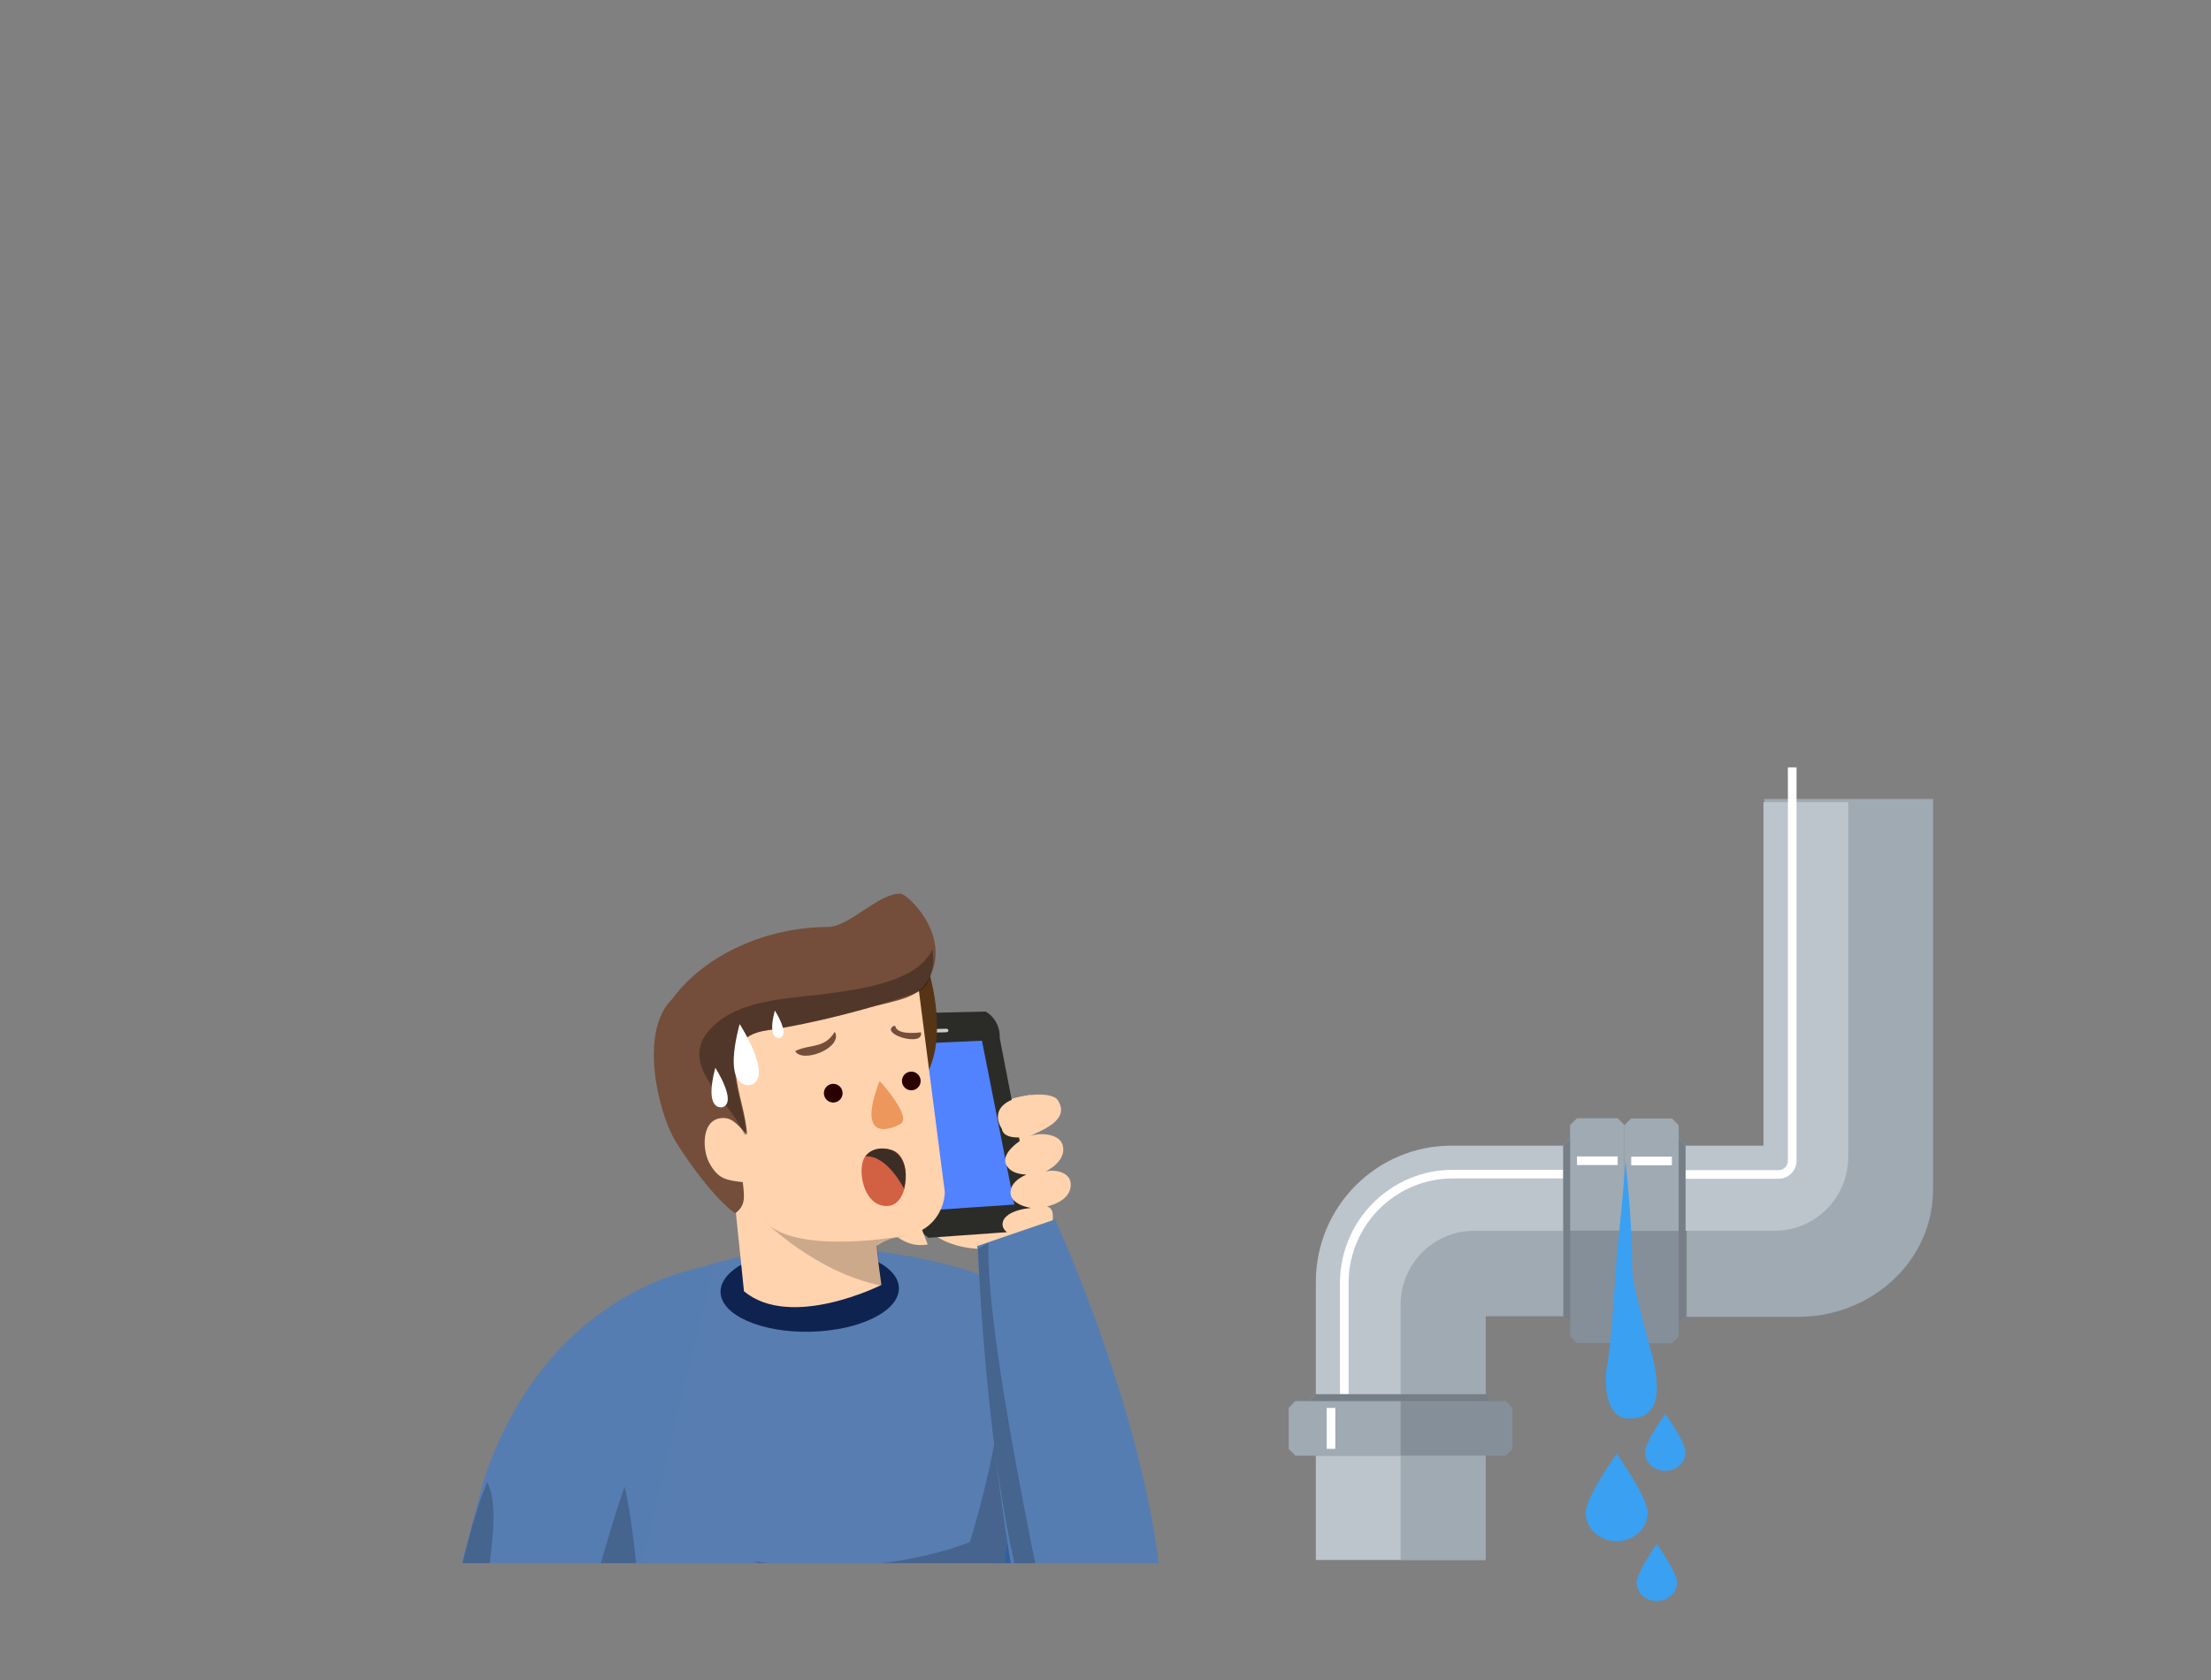 <svg width="350" height="266" viewBox="0 0 350 266" fill="none" xmlns="http://www.w3.org/2000/svg">
<rect x="0" y="0" width="350" height="266" fill="#808080" stroke="none"/>
<g clip-path="url(#clip0_259_4817)">
<path d="M235.139 247V208.361H247.485V181.395H229.772C217.909 181.395 208.297 191.058 208.297 202.969V247H235.139Z" fill="#BCC4CC"/>
<path d="M221.715 206.586V247H235.133V208.362H247.479V194.882H233.371C226.934 194.875 221.715 200.118 221.715 206.586Z" fill="#9FAAB3"/>
<path d="M213.481 220.766H212.113V203.157C212.113 193.268 220.125 185.219 229.969 185.219H247.477V186.586H229.976C220.88 186.586 213.481 194.02 213.481 203.157V220.766V220.766Z" fill="white"/>
<path d="M239.428 222.924L238.357 221.841H236.209L235.138 220.766H208.296L207.219 221.841H205.071L204 222.924V229.392L205.071 230.474H238.357L239.428 229.392V222.924Z" fill="#858F99"/>
<path d="M221.714 230.474H205.071L204 229.392V222.924L205.071 221.841H207.219L208.296 220.766H221.714V230.474Z" fill="#9FAAB3"/>
<path d="M211.379 222.924H210.012V229.398H211.379V222.924Z" fill="white"/>
<path d="M207.219 221.841L208.296 220.766H235.138L236.209 221.841H207.219Z" fill="#767E87"/>
<path d="M249.632 177.06L248.555 178.142V180.293L247.484 181.376V208.342L248.555 209.418V211.576L249.632 212.658H256.07L257.148 211.576V178.142L256.07 177.06H249.632Z" fill="#858F99"/>
<path d="M247.484 194.856V181.376L248.555 180.293V178.142L249.632 177.06H256.07L257.148 178.142V194.856H247.484Z" fill="#9FAAB3"/>
<path d="M256.077 183.1H249.633V184.467H256.077V183.1Z" fill="white"/>
<path d="M248.555 209.418L247.484 208.342V181.376L248.555 180.293V209.418Z" fill="#767E87"/>
<path d="M279.287 126.5V183.351H267V208.5H284.629C296.428 208.5 306 199.495 306 188.38V126.5H279.287Z" fill="#9FAAB3"/>
<path d="M292.577 183.164V127H279.159V181.389H266.812V194.869H280.927C287.358 194.875 292.577 189.632 292.577 183.164Z" fill="#BCC4CC"/>
<path d="M281.553 186.638H266.812V185.271H281.559C282.365 185.271 283.023 184.61 283.023 183.799V121.5H284.391V183.799C284.384 185.368 283.114 186.638 281.553 186.638Z" fill="white"/>
<path d="M264.664 177.092L265.734 178.168V180.326L266.812 181.408V208.374L265.734 209.45V211.608L264.664 212.684H258.219L257.148 211.608V178.168L258.219 177.092H264.664Z" fill="#858F99"/>
<path d="M266.812 194.888V181.408L265.734 180.326V178.168L264.664 177.092H258.219L257.148 178.168V194.888H266.812Z" fill="#9FAAB3"/>
<path d="M264.663 183.132H258.219V184.499H264.663V183.132Z" fill="white"/>
<path d="M265.734 180.326L266.812 181.408V208.374L265.734 209.45V180.326Z" fill="#767E87"/>
<path d="M254.627 214.842C255.247 210.06 255.769 200.85 255.917 199.172C256.285 195.07 256.95 189.36 257.317 183.787C257.724 187.967 258.388 194.383 258.388 201.22C258.388 203.637 261.678 214.868 261.917 216.21C262.562 219.897 262.917 224.602 257.878 224.602C253.931 224.602 253.956 218.523 254.414 216.171C254.498 215.737 254.569 215.29 254.627 214.842Z" fill="#3AA0F2"/>
<path d="M265.477 250.564C265.477 252.185 264.045 253.5 262.278 253.5C260.51 253.5 259.078 252.185 259.078 250.564C259.078 248.944 262.278 244.479 262.278 244.479C262.278 244.479 265.477 248.944 265.477 250.564Z" fill="#3AA0F2"/>
<path d="M266.813 229.942C266.813 231.563 265.381 232.878 263.614 232.878C261.846 232.878 260.414 231.563 260.414 229.942C260.414 228.322 263.614 223.857 263.614 223.857C263.614 223.857 266.813 228.322 266.813 229.942Z" fill="#3AA0F2"/>
<path d="M260.826 239.521C260.826 242.01 258.626 244.025 255.917 244.025C253.208 244.025 251.008 242.01 251.008 239.521C251.008 237.032 255.917 230.182 255.917 230.182C255.917 230.182 260.826 237.032 260.826 239.521Z" fill="#3AA0F2"/>
</g>
<g clip-path="url(#clip1_259_4817)">
<g clip-path="url(#clip2_259_4817)">
<path d="M165.215 269.127C164.118 268.043 158.805 260.063 156.678 253.411L156.942 231.863C156.942 231.863 163.588 240.376 163.588 241.44C163.588 242.503 165.215 269.127 165.215 269.127Z" fill="#32609F"/>
<path d="M145.551 177.273C146.868 174.11 148.666 170.213 152.657 170.902C155.02 171.314 157.016 172.756 157.861 174.923C160.772 173.285 166.423 172.64 167.44 174.183C169.543 177.374 164.805 179.006 162.702 180.017C164.239 179.273 167.568 179.356 168.189 181.22C168.841 183.179 166.915 184.862 165.441 185.489C167.384 185.057 169.964 185.771 169.434 188.18C169.002 190.123 166.501 190.972 164.734 191.215C168.788 192.144 165.556 195.815 163.167 196.525C158.934 197.777 154.731 198.349 150.605 196.925C144.263 194.739 141.055 186.778 142.84 180.895C143.251 179.526 143.69 178.457 145.666 177.322" fill="#FFD3AE"/>
<path d="M141.821 160.487L156.035 160.169C156.035 160.169 158.348 161.329 158.263 164.389L163.281 190.287C163.281 190.287 162.866 194.837 160.715 195.001L146.996 195.98C146.996 195.98 144.186 194.158 143.612 191.592L139.005 166.936C139.005 166.936 137.851 161.807 141.821 160.487Z" fill="#2B2B28"/>
<path d="M155.443 164.775L141.098 165.413L145.704 191.723L160.574 190.721L155.443 164.775Z" fill="#5182FF"/>
<path d="M145.773 163.255C145.775 163.413 145.946 163.536 146.15 163.53L149.769 163.444C149.976 163.44 150.141 163.309 150.137 163.154C150.131 162.998 149.962 162.874 149.759 162.88L146.137 162.967C145.933 162.971 145.767 163.101 145.773 163.255Z" fill="#CCCCCC"/>
<path d="M162.826 179.704C161.482 180.578 158.097 182.652 159.416 184.659C160.632 186.508 164.231 186.054 165.726 185.412C164.019 185.123 160.23 186.37 159.969 188.549C159.716 190.662 162.941 191.469 164.698 191.319C163.282 191.012 158.578 191.634 158.703 193.955C158.785 195.486 162.175 196.735 163.309 196.169C163.309 196.169 165.907 195.657 166.594 193.074C166.594 193.074 167.011 191.434 165.811 191.057" fill="#FFD3AE"/>
<path d="M163.516 179.631C162.292 180.21 158.84 180.566 158.582 178.706C158.582 178.706 155.967 175.114 161.52 173.677L163.13 173.359" fill="#FFD3AE"/>
<path d="M140.067 184.853C142.589 185.086 146.735 184.531 147.093 181.196C147.515 177.289 141.203 176.006 138.506 177.242C138.506 177.242 132.899 180.94 138.402 191.282C138.402 191.282 141.453 198.057 146.86 197.039L142.301 185.253" fill="#FFD3AE"/>
<path d="M97.856 260.278C97.856 260.278 100.787 303.389 101.184 306.944C101.184 306.944 133.581 316.691 156.411 309.511L159.173 245.685C159.173 245.685 162.024 232.405 167.914 224.439L155.008 201.788C155.008 201.788 120.315 188.507 95.244 209.556C95.244 209.556 84.68 216.691 97.856 260.278Z" fill="#577DB1"/>
<path d="M114.064 204.6C114.152 208.242 120.543 211.043 128.341 210.857C136.136 210.67 142.387 207.563 142.296 203.919C142.212 200.278 135.82 197.477 128.022 197.665C120.227 197.852 113.98 200.956 114.064 204.6Z" fill="#0F2351"/>
<path d="M147.062 153.883C148.406 158.631 149.194 165.558 146.752 169.948C145.587 165.082 139.95 157.292 145.433 153.401" fill="#563517"/>
<path d="M145.28 155.461L149.562 188.746C149.562 188.746 149.668 195.146 141.955 195.947C141.955 195.947 139.901 196.299 138.748 197.255C138.748 197.255 138.991 199.6 139.528 203.448C139.528 203.448 125.236 210.646 117.773 204.452L116.432 191.49L116.167 188.961C116.167 188.961 110.443 188.348 111.595 178.844C111.595 178.844 112.931 175.638 116.521 177.123L112.717 169.992L114.386 161.922L124.871 157.394L145.28 155.461Z" fill="#FFD3AE"/>
<path d="M106.392 158.197C101.088 163.338 104.179 176.34 107.049 180.889C111.738 188.304 115.558 191.67 116.401 192.096C117.968 190.919 117.898 189.728 117.579 187.175C115.008 186.858 113.746 186.733 112.341 184.247C111.074 182.014 110.953 176.779 114.748 177.026C116.228 177.121 117.29 178.744 118.248 179.629C118.091 174.029 112.561 164.423 121.382 163.145C126.37 162.423 132.402 161.027 137.883 159.467C140.649 158.68 144.588 158.191 146.148 156.228C151.694 149.255 143.85 141.559 142.562 141.503C139.12 141.35 134.484 146.764 131.026 146.773C121.623 146.793 111.767 150.949 106.473 158.096" fill="#744E3A"/>
<path d="M132.121 163.4C130.471 166.11 128.236 165.261 125.873 166.423C126.944 168.369 133.108 166.095 132.26 163.579" fill="#744E3A"/>
<path d="M141.719 162.438C141.924 163.809 144.785 163.586 145.776 163.449C146.347 165.837 139.284 163.775 141.439 162.451" fill="#744E3A"/>
<path opacity="0.3" d="M147.576 150.3C147.492 150.493 147.395 150.681 147.292 150.864C144.638 155.525 136.13 156.593 131.517 157.257C125.815 158.079 118.254 158.019 113.549 161.888C106.639 167.571 114.086 172.864 117.12 178.197C117.378 178.651 117.604 179.205 117.852 179.678L118.106 179.644C117.95 174.044 112.421 164.438 121.244 163.158C128.745 162.074 138.387 159.604 145.396 157.029C146.721 156.541 147.805 153.975 147.752 151.725" fill="black"/>
<path d="M139.192 171.256C139.192 171.256 144.677 177.338 142.202 178.107C142.203 178.105 135.185 181.904 139.192 171.256Z" fill="#ED975D"/>
<path opacity="0.2" d="M144.531 195.432C144.531 195.432 126.16 199.161 120.924 193.263C120.924 193.263 129.15 201.519 139.592 203.573L138.854 197.323C138.854 197.323 138.05 196.6 144.531 195.432Z" fill="black"/>
<path d="M140.227 181.855C138.288 181.96 136.824 182.296 136.471 184.399C136.031 187.031 137.357 191.184 140.609 190.939C144.054 190.681 144.379 182.937 141.213 182.118C141.099 182.089 140.937 182.011 140.869 181.999" fill="#D26042"/>
<path d="M143.118 188.24C143.118 188.24 140.472 182.872 137.019 183.092C137.019 183.092 138.171 181.128 141.213 182.117C141.213 182.118 144.263 183.178 143.118 188.24Z" fill="#3D2E25"/>
<path opacity="0.2" d="M157.83 225.761C157.83 225.761 157.135 232.148 153.548 244.151C153.548 244.151 139.391 250.273 119.257 247.194C119.257 247.194 138.739 255.514 153.599 248.94L156.409 309.511L159.171 245.685C159.171 245.685 162.439 233.353 162.15 226.929" fill="black"/>
<path d="M130.429 173.245C130.343 172.433 130.93 171.7 131.741 171.613C132.554 171.524 133.286 172.112 133.374 172.924C133.463 173.739 132.876 174.47 132.063 174.557C131.251 174.647 130.519 174.059 130.429 173.245Z" fill="#2B0000"/>
<path d="M142.785 171.312C142.698 170.498 143.286 169.767 144.099 169.679C144.912 169.591 145.641 170.181 145.73 170.992C145.817 171.805 145.232 172.536 144.416 172.625C143.606 172.714 142.876 172.126 142.785 171.312Z" fill="#2B0000"/>
<path d="M139.283 171.19C139.283 171.19 144.799 177.244 142.328 178.027C142.328 178.027 135.331 181.859 139.283 171.19Z" fill="#ED975D"/>
<path d="M117.082 162.142C117.082 162.142 122.521 170.531 118.874 171.769C118.874 171.769 114.208 173.064 117.082 162.142Z" fill="white"/>
<path d="M113.231 169.066C113.231 169.066 116.754 174.499 114.392 175.3C114.392 175.3 111.375 176.136 113.231 169.066Z" fill="white"/>
<path d="M122.655 160C122.655 160 125.114 163.789 123.467 164.348C123.467 164.348 121.359 164.932 122.655 160Z" fill="white"/>
<path d="M113.027 200.283C112.044 200.497 87.064 203.222 76.584 234.29L71.385 254.058L58.234 218.2C58.234 218.2 48.288 223.063 44.999 226.353L59.161 269.051C59.161 269.051 69.925 290.235 84.367 275.267L100.717 251.474" fill="#567DB1"/>
<path d="M167.018 193.075C167.018 193.075 191.031 245.334 181.948 270.745C181.948 270.745 174.061 280.678 165.215 269.127C165.215 269.127 158.283 254.113 154.697 197.286L167.018 193.075Z" fill="#567DB1"/>
<path opacity="0.2" d="M70.882 252.747C73.082 258.035 71.764 264.32 73.251 269.715C74.207 262.504 76.659 255.459 77.448 248.189C77.828 244.672 78.899 237.922 77.107 234.682C74.86 240.056 73.262 247.347 71.893 253.084" fill="black"/>
<path opacity="0.2" d="M108.274 308.217C105.641 303.602 105.605 296.188 104.9 290.855C103.717 281.884 103.762 272.82 102.423 263.859C101.031 254.576 100.876 244.277 98.884 235.394C95.552 244.709 92.163 259.038 89.412 267.078L96.82 256.962L97.495 260.671L101.368 306.53C101.368 306.531 108.947 309.396 108.274 308.217Z" fill="black"/>
<path opacity="0.2" d="M154.822 197.724C154.822 197.724 156.651 252.472 168.121 267.281C168.121 267.281 155.819 213.531 156.484 196.725L154.822 197.724Z" fill="black"/>
</g>
</g>
<defs>
<clipPath id="clip0_259_4817">
<rect width="102" height="132" fill="white" transform="translate(204 121.5)"/>
</clipPath>
<clipPath id="clip1_259_4817">
<rect width="130" height="120" fill="white" transform="translate(72 127.5)"/>
</clipPath>
<clipPath id="clip2_259_4817">
<rect width="139" height="315" fill="white" transform="matrix(-1 0 0 1 184 141.5)"/>
</clipPath>
</defs>
</svg>
